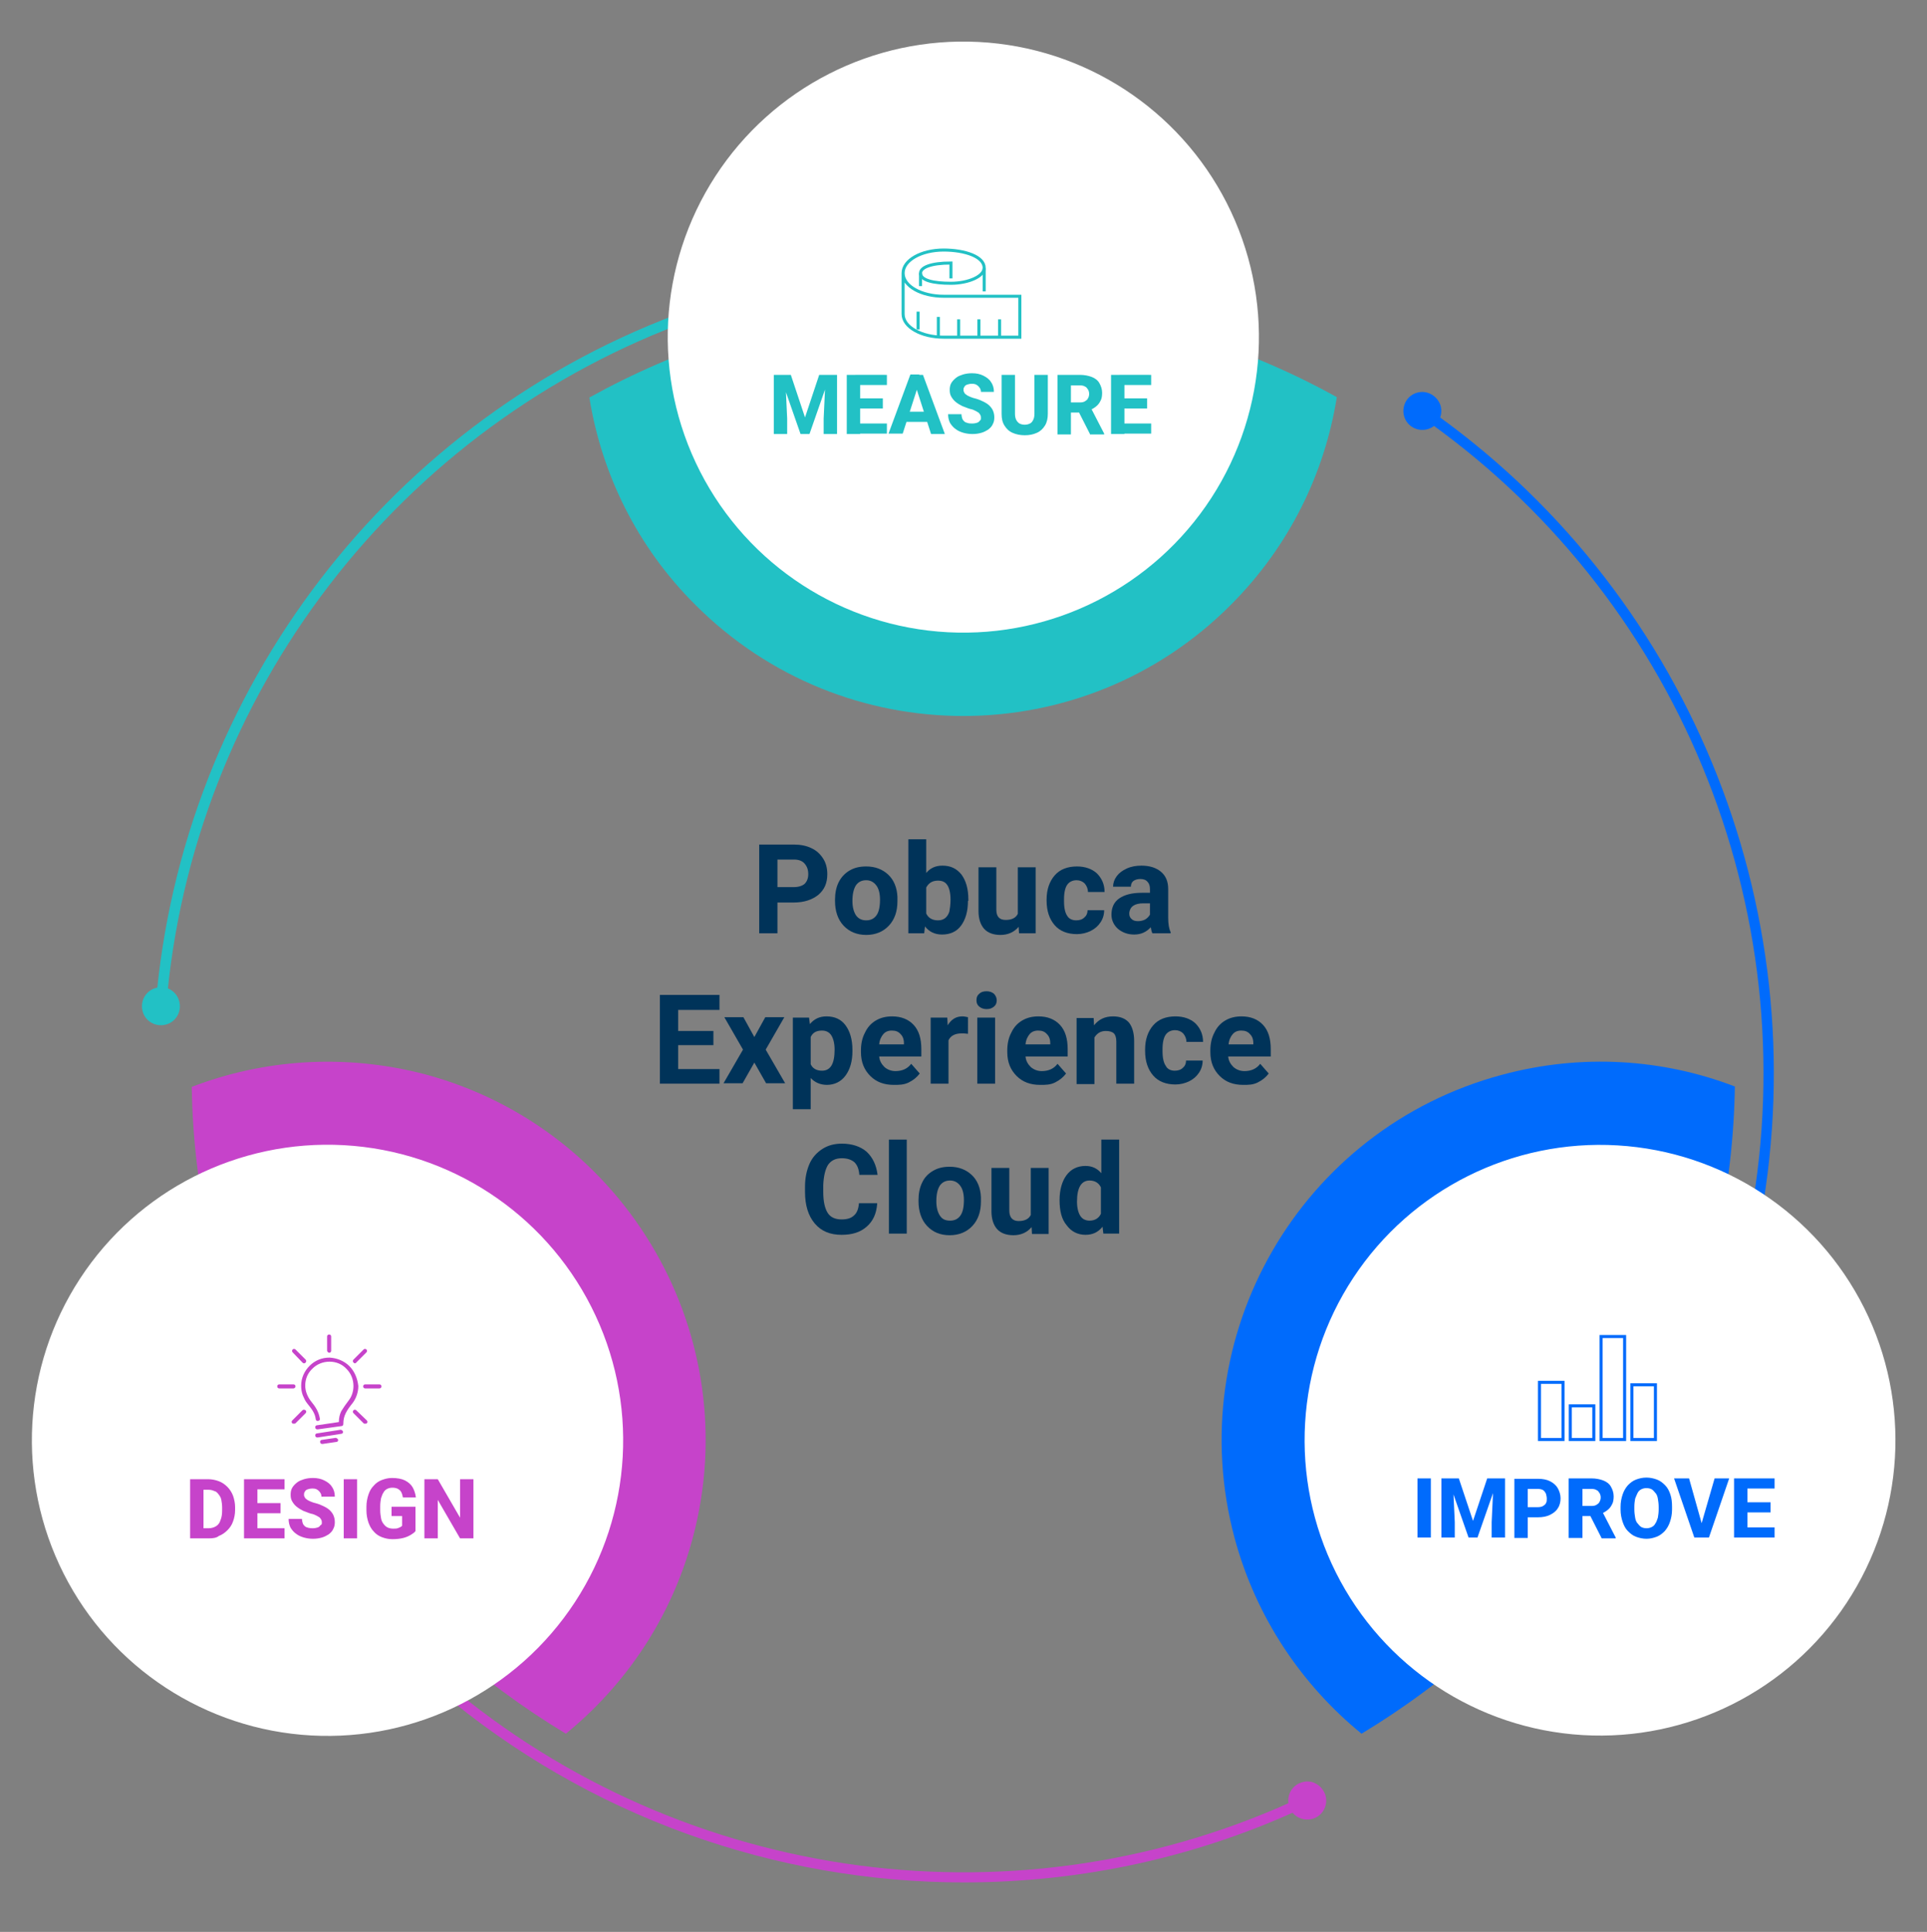 <svg xmlns="http://www.w3.org/2000/svg" xmlns:xlink="http://www.w3.org/1999/xlink" id="Layer_1" x="0px" y="0px" viewBox="0 0 475.4 476.7" style="enable-background:new 0 0 475.4 476.7;" xml:space="preserve"><rect x="0" y="0" width="475.4" height="476.7" fill="#808080" stroke="none"/> <style type="text/css"> .st0{fill:#22C1C5;} .st1{fill:#C643CA;} .st2{fill:#006BFC;} .st3{fill:#FFFFFF;} .st4{fill:none;} .st5{fill:none;stroke:#006BFC;stroke-width:0.75;stroke-miterlimit:10;} .st6{clip-path:url(#SVGID_00000132057381185414696590000008695772093078294694_);} .st7{fill:#003359;} .st8{clip-path:url(#SVGID_00000030477744298527671800000006741219903193403056_);} .st9{fill:none;stroke:#22C1C5;stroke-width:0.75;stroke-miterlimit:10;} </style> <path class="st0" d="M329.8,98c-10.8-6-22.2-10.9-34.1-14.7l-116,0c-12,3.8-23.5,8.8-34.3,14.8c3,18.7,11.7,36.8,26.2,51.2 c36.5,36.5,95.6,36.5,132,0C318.1,134.8,326.8,116.8,329.8,98z"></path> <g> <path class="st0" d="M39.7,249.5c0,0-0.1,0-0.1,0c-0.7-0.1-1.2-0.7-1.2-1.4c6.4-77.9,58.1-145.4,131.8-171.7 c0.7-0.2,1.4,0.1,1.6,0.8c0.2,0.7-0.1,1.4-0.8,1.6C98.4,104.9,47.3,171.4,41,248.4C40.9,249,40.4,249.5,39.7,249.5z"></path> </g> <path class="st1" d="M47.3,268.2c0.2,12.3,1.6,24.7,4.3,36.9l58,100.4c9.3,8.5,19.4,15.9,30,22.3c14.7-12,26-28.5,31.3-48.3 c13.3-49.8-16.2-101-66-114.4C85,259.9,65,261.4,47.3,268.2z"></path> <g> <path class="st1" d="M237.8,464.5c-46.5,0-92.7-16.2-129.5-47.4c-0.5-0.5-0.6-1.2-0.1-1.8c0.5-0.5,1.2-0.6,1.8-0.1 c59,50,142.2,61,211.9,27.9c0.6-0.3,1.4,0,1.7,0.6c0.3,0.6,0,1.4-0.6,1.7C295.9,458.3,266.8,464.5,237.8,464.5z"></path> </g> <path class="st2" d="M335.9,427.8c10.6-6.4,20.6-13.8,29.8-22.2l58-100.4c2.7-12.3,4.1-24.7,4.3-37.1c-17.7-6.8-37.7-8.2-57.4-2.9 c-49.8,13.3-79.4,64.5-66,114.4C309.9,399.2,321.2,415.8,335.9,427.8z"></path> <g> <path class="st2" d="M433.1,301.5c-0.1,0-0.2,0-0.2,0c-0.7-0.1-1.1-0.8-1-1.5c13.8-76.1-18.3-153.6-81.8-197.5 c-0.6-0.4-0.7-1.2-0.3-1.8c0.4-0.6,1.2-0.7,1.8-0.3c64.3,44.5,96.8,123,82.8,200.1C434.3,301,433.7,301.5,433.1,301.5z"></path> </g> <path class="st0" d="M44.2,247c0.7,2.5-0.7,5.1-3.2,5.8c-2.5,0.7-5.1-0.7-5.8-3.2c-0.7-2.5,0.7-5.1,3.2-5.8 C40.9,243,43.5,244.5,44.2,247z"></path> <path class="st1" d="M327,443c0.7,2.5-0.7,5.1-3.2,5.8c-2.5,0.7-5.1-0.7-5.8-3.2c-0.7-2.5,0.7-5.1,3.2-5.8 C323.6,439,326.2,440.5,327,443z"></path> <path class="st2" d="M355.4,100.1c0.7,2.5-0.7,5.1-3.2,5.8c-2.5,0.7-5.1-0.7-5.8-3.2c-0.7-2.5,0.7-5.1,3.2-5.8 C352,96.2,354.6,97.6,355.4,100.1z"></path> <ellipse transform="matrix(5.217373e-02 -0.999 0.999 5.217373e-02 142.046 316.2)" class="st3" cx="237.6" cy="83.3" rx="72.9" ry="72.9"></ellipse> <ellipse transform="matrix(5.536973e-02 -0.999 0.999 5.536973e-02 -278.707 416.247)" class="st3" cx="80.6" cy="355.4" rx="72.9" ry="72.9"></ellipse> <ellipse transform="matrix(5.918977e-02 -0.998 0.998 5.918977e-02 16.776 728.364)" class="st3" cx="394.8" cy="355.3" rx="72.9" ry="72.9"></ellipse> <rect x="-75.3" y="-55.4" class="st4" width="625.9" height="559"></rect> <path class="st0" d="M192.4,92.5h2.7l3.5,10.5l3.5-10.5h2.7l-5.1,14.6h-2.2L192.4,92.5z M190.9,92.5h2.8l0.5,10.8v3.8h-3.3V92.5z M203.7,92.5h2.8v14.6h-3.3v-3.8L203.7,92.5z M218.8,104.5v2.5H211v-2.5H218.8z M212.2,92.5v14.6h-3.3V92.5H212.2z M217.8,98.3v2.5 H211v-2.5H217.8z M218.8,92.5V95H211v-2.5H218.8z M226.5,95.2l-3.8,11.8h-3.5l5.4-14.6h2.2L226.5,95.2z M229.7,107.1l-3.8-11.8 l-0.4-2.8h2.2l5.4,14.6H229.7z M229.5,101.6v2.5h-7.6v-2.5H229.5z M242,103.2c0-0.2,0-0.5-0.1-0.7c-0.1-0.2-0.2-0.4-0.4-0.6 c-0.2-0.2-0.5-0.3-0.8-0.5c-0.4-0.2-0.8-0.4-1.4-0.5c-0.7-0.2-1.3-0.5-1.9-0.7c-0.6-0.3-1.1-0.6-1.6-1c-0.5-0.4-0.8-0.8-1.1-1.3 c-0.3-0.5-0.4-1-0.4-1.7c0-0.6,0.1-1.2,0.4-1.7s0.7-0.9,1.2-1.3c0.5-0.4,1.1-0.6,1.7-0.8c0.7-0.2,1.4-0.3,2.2-0.3 c1.1,0,2,0.2,2.8,0.6c0.8,0.4,1.5,0.9,1.9,1.6c0.5,0.7,0.7,1.5,0.7,2.4H242c0-0.4-0.1-0.7-0.3-1c-0.2-0.3-0.4-0.5-0.7-0.7 c-0.3-0.2-0.7-0.3-1.2-0.3c-0.5,0-0.9,0.1-1.2,0.2c-0.3,0.1-0.6,0.3-0.7,0.6c-0.2,0.2-0.2,0.5-0.2,0.8c0,0.2,0.1,0.4,0.2,0.6 c0.1,0.2,0.3,0.4,0.5,0.5c0.2,0.2,0.5,0.3,0.9,0.5c0.3,0.1,0.7,0.3,1.2,0.4c0.8,0.2,1.5,0.5,2.1,0.8c0.6,0.3,1.1,0.6,1.5,1 c0.4,0.4,0.7,0.8,0.9,1.3c0.2,0.5,0.3,1,0.3,1.6c0,0.6-0.1,1.2-0.4,1.7c-0.2,0.5-0.6,0.9-1.1,1.3c-0.5,0.3-1,0.6-1.7,0.8 c-0.7,0.2-1.4,0.3-2.2,0.3c-0.7,0-1.5-0.1-2.2-0.3c-0.7-0.2-1.4-0.5-1.9-0.9c-0.6-0.4-1-0.9-1.4-1.5c-0.3-0.6-0.5-1.3-0.5-2.2h3.3 c0,0.4,0.1,0.8,0.2,1.1c0.1,0.3,0.3,0.5,0.5,0.7c0.2,0.2,0.5,0.3,0.9,0.4c0.3,0.1,0.7,0.1,1.1,0.1c0.5,0,0.9-0.1,1.2-0.2 c0.3-0.1,0.5-0.3,0.7-0.6C241.9,103.8,242,103.5,242,103.2z M255.2,92.5h3.3v9.6c0,1.1-0.2,2.1-0.7,2.9c-0.5,0.8-1.1,1.4-2,1.8 s-1.8,0.6-3,0.6c-1.1,0-2.1-0.2-3-0.6c-0.9-0.4-1.5-1-2-1.8c-0.5-0.8-0.7-1.7-0.7-2.9v-9.6h3.3v9.6c0,0.6,0.1,1.1,0.3,1.5 c0.2,0.4,0.5,0.7,0.8,0.9c0.4,0.2,0.8,0.3,1.3,0.3c0.5,0,0.9-0.1,1.3-0.3c0.4-0.2,0.6-0.5,0.8-0.9c0.2-0.4,0.3-0.9,0.3-1.5V92.5z M260.8,92.5h5.6c1.1,0,2.1,0.2,2.9,0.5c0.8,0.3,1.5,0.8,1.9,1.5c0.4,0.7,0.7,1.5,0.7,2.4c0,0.8-0.1,1.5-0.4,2 c-0.3,0.6-0.6,1-1.1,1.4c-0.5,0.4-1,0.7-1.6,0.9l-1.1,0.6h-4.8l0-2.5h3.6c0.5,0,0.9-0.1,1.2-0.3c0.3-0.2,0.6-0.4,0.7-0.7 c0.2-0.3,0.3-0.7,0.3-1.1c0-0.4-0.1-0.8-0.3-1.1c-0.2-0.3-0.4-0.6-0.7-0.7c-0.3-0.2-0.7-0.3-1.2-0.3h-2.3v12.1h-3.3V92.5z M268.9,107.1l-3.3-6.5l3.5,0l3.3,6.4v0.2H268.9z M284,104.5v2.5h-7.8v-2.5H284z M277.4,92.5v14.6h-3.3V92.5H277.4z M283,98.3v2.5 h-6.8v-2.5H283z M284,92.5V95h-7.8v-2.5H284z"></path> <path class="st1" d="M51.5,379.6h-3.2l0-2.5h3.2c0.7,0,1.3-0.2,1.8-0.5c0.5-0.3,0.9-0.8,1.1-1.5c0.3-0.7,0.4-1.5,0.4-2.4V372 c0-0.7-0.1-1.4-0.2-1.9c-0.1-0.6-0.4-1-0.7-1.4c-0.3-0.4-0.6-0.7-1.1-0.8c-0.4-0.2-0.9-0.3-1.5-0.3h-3.3V365h3.3 c1,0,1.9,0.2,2.7,0.5c0.8,0.3,1.5,0.8,2.1,1.4c0.6,0.6,1.1,1.4,1.4,2.2c0.3,0.9,0.5,1.8,0.5,2.8v0.7c0,1-0.2,2-0.5,2.8 c-0.3,0.9-0.8,1.6-1.4,2.2c-0.6,0.6-1.3,1.1-2.1,1.4C53.4,379.5,52.5,379.6,51.5,379.6z M50.2,365v14.6h-3.3V365H50.2z M70.2,377.1 v2.5h-7.8v-2.5H70.2z M63.5,365v14.6h-3.3V365H63.5z M69.2,370.9v2.5h-6.8v-2.5H69.2z M70.2,365v2.5h-7.8V365H70.2z M79.4,375.8 c0-0.2,0-0.5-0.1-0.7c-0.1-0.2-0.2-0.4-0.4-0.6c-0.2-0.2-0.5-0.3-0.8-0.5c-0.4-0.2-0.8-0.4-1.4-0.5c-0.7-0.2-1.3-0.5-1.9-0.7 c-0.6-0.3-1.1-0.6-1.6-1c-0.5-0.4-0.8-0.8-1.1-1.3c-0.3-0.5-0.4-1-0.4-1.7c0-0.6,0.1-1.2,0.4-1.7c0.3-0.5,0.7-0.9,1.2-1.3 c0.5-0.4,1.1-0.6,1.7-0.8c0.7-0.2,1.4-0.3,2.2-0.3c1.1,0,2,0.2,2.8,0.6c0.8,0.4,1.5,0.9,1.9,1.6c0.5,0.7,0.7,1.5,0.7,2.4h-3.3 c0-0.4-0.1-0.7-0.3-1c-0.2-0.3-0.4-0.5-0.7-0.7c-0.3-0.2-0.7-0.3-1.2-0.3c-0.5,0-0.9,0.1-1.2,0.2c-0.3,0.1-0.6,0.3-0.7,0.6 c-0.2,0.2-0.2,0.5-0.2,0.8c0,0.2,0.1,0.4,0.2,0.6c0.1,0.2,0.3,0.4,0.5,0.5c0.2,0.2,0.5,0.3,0.9,0.5c0.3,0.1,0.7,0.3,1.2,0.4 c0.8,0.2,1.5,0.5,2.1,0.8c0.6,0.3,1.1,0.6,1.5,1c0.4,0.4,0.7,0.8,0.9,1.3c0.2,0.5,0.3,1,0.3,1.6c0,0.6-0.1,1.2-0.4,1.7 c-0.2,0.5-0.6,0.9-1.1,1.3c-0.5,0.3-1,0.6-1.7,0.8c-0.7,0.2-1.4,0.3-2.2,0.3c-0.7,0-1.5-0.1-2.2-0.3c-0.7-0.2-1.4-0.5-1.9-0.9 c-0.6-0.4-1-0.9-1.4-1.5c-0.3-0.6-0.5-1.3-0.5-2.2h3.3c0,0.4,0.1,0.8,0.2,1.1c0.1,0.3,0.3,0.5,0.5,0.7c0.2,0.2,0.5,0.3,0.9,0.4 s0.7,0.1,1.1,0.1c0.5,0,0.9-0.1,1.2-0.2c0.3-0.1,0.5-0.3,0.7-0.6C79.3,376.3,79.4,376.1,79.4,375.8z M88.1,365v14.6h-3.3V365H88.1z M102.5,371.9v5.9c-0.2,0.3-0.6,0.6-1.1,0.9c-0.5,0.3-1.1,0.6-1.9,0.8c-0.8,0.2-1.7,0.3-2.7,0.3c-1,0-1.8-0.2-2.6-0.5 c-0.8-0.3-1.5-0.8-2-1.4c-0.6-0.6-1-1.4-1.3-2.2c-0.3-0.9-0.5-1.9-0.5-3v-0.9c0-1.1,0.2-2.1,0.5-3c0.3-0.9,0.7-1.6,1.3-2.2 c0.5-0.6,1.2-1.1,2-1.4c0.8-0.3,1.6-0.5,2.5-0.5c1.3,0,2.4,0.2,3.2,0.6c0.8,0.4,1.5,1,1.9,1.7c0.4,0.7,0.7,1.6,0.8,2.5h-3.2 c-0.1-0.5-0.2-0.9-0.4-1.3c-0.2-0.4-0.5-0.6-0.8-0.8c-0.4-0.2-0.8-0.3-1.4-0.3c-0.5,0-0.9,0.1-1.3,0.3c-0.4,0.2-0.7,0.5-0.9,0.9 c-0.3,0.4-0.4,0.9-0.6,1.4c-0.1,0.6-0.2,1.2-0.2,2v0.9c0,0.8,0.1,1.4,0.2,2c0.1,0.6,0.3,1,0.6,1.4c0.3,0.4,0.6,0.7,1,0.9 c0.4,0.2,0.9,0.3,1.4,0.3c0.4,0,0.8,0,1.1-0.1c0.3-0.1,0.5-0.2,0.7-0.3c0.2-0.1,0.3-0.2,0.4-0.3v-2.4h-2.6v-2.3H102.5z M116.8,365 v14.6h-3.3l-5.5-9.5v9.5h-3.3V365h3.3l5.5,9.5V365H116.8z"></path> <path class="st2" d="M353,364.8v14.6h-3.3v-14.6H353z M357.2,364.8h2.7l3.5,10.5l3.5-10.5h2.7l-5.1,14.6h-2.2L357.2,364.8z M355.6,364.8h2.8l0.5,10.8v3.8h-3.3V364.8z M368.5,364.8h2.8v14.6H368v-3.8L368.5,364.8z M379.4,374.4h-3.7v-2.5h3.7 c0.5,0,1-0.1,1.3-0.3c0.3-0.2,0.6-0.4,0.7-0.7c0.2-0.3,0.2-0.7,0.2-1.1c0-0.4-0.1-0.8-0.2-1.2c-0.2-0.4-0.4-0.7-0.7-0.9 c-0.3-0.2-0.8-0.3-1.3-0.3h-2.5v12.1h-3.3v-14.6h5.8c1.2,0,2.2,0.2,3,0.6c0.8,0.4,1.5,1,1.9,1.7c0.4,0.7,0.7,1.6,0.7,2.5 c0,0.9-0.2,1.8-0.7,2.5c-0.4,0.7-1.1,1.2-1.9,1.6C381.6,374.2,380.6,374.4,379.4,374.4z M387,364.8h5.6c1.1,0,2.1,0.2,2.9,0.5 c0.8,0.3,1.5,0.8,1.9,1.5c0.4,0.7,0.7,1.5,0.7,2.4c0,0.8-0.1,1.5-0.4,2c-0.3,0.6-0.6,1-1.1,1.4c-0.5,0.4-1,0.7-1.6,0.9l-1.1,0.6 h-4.8l0-2.5h3.6c0.5,0,0.9-0.1,1.2-0.3c0.3-0.2,0.6-0.4,0.7-0.7c0.2-0.3,0.3-0.7,0.3-1.1c0-0.4-0.1-0.8-0.3-1.1 c-0.2-0.3-0.4-0.6-0.7-0.7c-0.3-0.2-0.7-0.3-1.2-0.3h-2.3v12.1H387V364.8z M395.1,379.5l-3.3-6.5l3.5,0l3.3,6.4v0.2H395.1z M412.5,371.8v0.7c0,1.1-0.2,2.1-0.5,3c-0.3,0.9-0.7,1.6-1.3,2.3c-0.6,0.6-1.2,1.1-2,1.4c-0.8,0.3-1.6,0.5-2.5,0.5s-1.8-0.2-2.6-0.5 c-0.8-0.3-1.4-0.8-2-1.4c-0.6-0.6-1-1.4-1.3-2.3c-0.3-0.9-0.5-1.9-0.5-3v-0.7c0-1.1,0.2-2.1,0.5-3c0.3-0.9,0.7-1.6,1.3-2.3 c0.6-0.6,1.2-1.1,2-1.4c0.8-0.3,1.6-0.5,2.6-0.5c0.9,0,1.8,0.2,2.6,0.5c0.8,0.3,1.4,0.8,2,1.4c0.6,0.6,1,1.4,1.3,2.3 C412.4,369.7,412.5,370.7,412.5,371.8z M409.2,372.5v-0.7c0-0.7-0.1-1.4-0.2-2c-0.1-0.6-0.3-1.1-0.6-1.4c-0.3-0.4-0.6-0.7-0.9-0.9 c-0.4-0.2-0.8-0.3-1.3-0.3c-0.5,0-0.9,0.1-1.3,0.3c-0.4,0.2-0.7,0.5-0.9,0.9c-0.2,0.4-0.4,0.9-0.6,1.4c-0.1,0.6-0.2,1.2-0.2,2v0.7 c0,0.7,0.1,1.4,0.2,2c0.1,0.6,0.3,1.1,0.6,1.4c0.3,0.4,0.6,0.7,0.9,0.9c0.4,0.2,0.8,0.3,1.3,0.3c0.5,0,0.9-0.1,1.3-0.3 c0.4-0.2,0.7-0.5,0.9-0.9c0.3-0.4,0.4-0.9,0.6-1.4C409.1,373.9,409.2,373.2,409.2,372.5z M419.7,376.2l3.3-11.4h3.6l-5,14.6h-2.4 L419.7,376.2z M416.7,364.8l3.2,11.4l0.5,3.2h-2.4l-5-14.6H416.7z M437.8,376.9v2.5H430v-2.5H437.8z M431.1,364.8v14.6h-3.3v-14.6 H431.1z M436.8,370.7v2.5H430v-2.5H436.8z M437.8,364.8v2.5H430v-2.5H437.8z"></path> <g> <path class="st5" d="M385.6,355.2h-5.8v-14.1h5.8V355.2z"></path> <path class="st5" d="M393.2,355.2h-5.8v-8.3h5.8V355.2z"></path> <path class="st5" d="M400.8,355.2H395v-25.4h5.8V355.2z"></path> <path class="st5" d="M408.4,355.2h-5.8v-13.5h5.8V355.2z"></path> </g> <g> <defs> <rect id="SVGID_1_" x="68.3" y="329.2" width="25.9" height="27.2"></rect> </defs> <clipPath id="SVGID_00000134931439070460344840000000795199845777212292_"> <use xlink:href="#SVGID_1_" style="overflow:visible;"></use> </clipPath> <g style="clip-path:url(#SVGID_00000134931439070460344840000000795199845777212292_);"> <path class="st1" d="M86.2,337.1c-1.3-1.3-3.1-2-4.9-2.1c0,0,0,0,0,0c-1.9,0-3.6,0.7-4.9,2c-1.3,1.3-2.1,3-2.1,4.9 c0,0.8,0.1,1.6,0.4,2.4c0.3,0.7,0.6,1.4,1.1,2c1.2,1.5,1.9,2.4,2.1,3.9c0,0.3,0.3,0.5,0.6,0.4c0.3,0,0.5-0.3,0.4-0.6 c-0.3-1.7-1-2.8-2.3-4.4c-0.8-1.1-1.3-2.4-1.3-3.7c0-1.6,0.6-3.1,1.8-4.2c1.1-1.1,2.6-1.7,4.2-1.7c0,0,0,0,0,0 c1.6,0,3.1,0.6,4.2,1.8c1.1,1.1,1.7,2.6,1.7,4.2c0,1.3-0.4,2.6-1.2,3.6c-0.7,0.9-1.3,1.8-1.8,2.6c-0.4,0.8-0.6,1.7-0.6,2.7 l-5.4,0.8c-0.3,0-0.5,0.3-0.4,0.6c0,0.3,0.3,0.4,0.5,0.4c0,0,0,0,0.1,0l5.8-0.8c0.3,0,0.5-0.2,0.5-0.5c0-1.1,0.2-1.9,0.6-2.7 c0.4-0.8,0.9-1.5,1.7-2.5c0.9-1.2,1.4-2.7,1.4-4.2C88.2,340.2,87.5,338.4,86.2,337.1L86.2,337.1z"></path> <path class="st1" d="M84,352.8l-5.8,0.9c-0.3,0-0.5,0.3-0.4,0.6c0,0.3,0.3,0.4,0.5,0.4c0,0,0,0,0.1,0l5.8-0.9 c0.3,0,0.5-0.3,0.4-0.6C84.5,353,84.3,352.8,84,352.8z"></path> <path class="st1" d="M82.8,354.8l-3.4,0.5c-0.3,0-0.5,0.3-0.4,0.6c0,0.3,0.3,0.4,0.5,0.4c0,0,0,0,0.1,0l3.4-0.5 c0.3,0,0.5-0.3,0.4-0.6C83.3,355,83,354.8,82.8,354.8z"></path> <path class="st1" d="M81.2,333.8c0.3,0,0.5-0.2,0.5-0.5v-3.5c0-0.3-0.2-0.5-0.5-0.5c-0.3,0-0.5,0.2-0.5,0.5v3.5 C80.7,333.5,81,333.8,81.2,333.8z"></path> <path class="st1" d="M74.6,336.2c0.1,0.1,0.2,0.2,0.4,0.2c0.1,0,0.3,0,0.4-0.2c0.2-0.2,0.2-0.5,0-0.7l-2.5-2.5 c-0.2-0.2-0.5-0.2-0.7,0c-0.2,0.2-0.2,0.5,0,0.7L74.6,336.2L74.6,336.2z"></path> <path class="st1" d="M72.9,342.1c0-0.3-0.2-0.5-0.5-0.5h-3.5c-0.3,0-0.5,0.2-0.5,0.5c0,0.3,0.2,0.5,0.5,0.5h3.5 C72.6,342.6,72.9,342.4,72.9,342.1z"></path> <path class="st1" d="M74.6,348l-2.5,2.5c-0.2,0.2-0.2,0.5,0,0.7c0.1,0.1,0.2,0.1,0.4,0.1c0.1,0,0.3,0,0.4-0.1l2.5-2.5 c0.2-0.2,0.2-0.5,0-0.7C75.1,347.8,74.8,347.8,74.6,348L74.6,348z"></path> <path class="st1" d="M87.9,348c-0.2-0.2-0.5-0.2-0.7,0s-0.2,0.5,0,0.7l2.5,2.5c0.1,0.1,0.2,0.1,0.4,0.1c0.1,0,0.3,0,0.4-0.1 c0.2-0.2,0.2-0.5,0-0.7L87.9,348L87.9,348z"></path> <path class="st1" d="M93.6,341.6h-3.5c-0.3,0-0.5,0.2-0.5,0.5c0,0.3,0.2,0.5,0.5,0.5h3.5c0.3,0,0.5-0.2,0.5-0.5 C94.1,341.8,93.9,341.6,93.6,341.6z"></path> <path class="st1" d="M87.5,336.4c0.1,0,0.3,0,0.4-0.2l2.5-2.5c0.2-0.2,0.2-0.5,0-0.7c-0.2-0.2-0.5-0.2-0.7,0l-2.5,2.5 c-0.2,0.2-0.2,0.5,0,0.7C87.3,336.3,87.4,336.4,87.5,336.4L87.5,336.4z"></path> </g> </g> <g> <g> <path class="st7" d="M191.8,222.6v7.7h-4.5v-21.9h8.6c1.6,0,3.1,0.3,4.3,0.9c1.3,0.6,2.2,1.5,2.9,2.6s1,2.4,1,3.8 c0,2.2-0.7,3.8-2.2,5.1c-1.5,1.2-3.5,1.9-6.1,1.9H191.8z M191.8,218.9h4c1.2,0,2.1-0.3,2.7-0.8c0.6-0.6,0.9-1.4,0.9-2.4 c0-1.1-0.3-1.9-0.9-2.6c-0.6-0.7-1.5-1-2.6-1h-4.1V218.9z"></path> <path class="st7" d="M206,222c0-1.6,0.3-3.1,0.9-4.3s1.5-2.2,2.7-2.9s2.5-1,4.1-1c2.2,0,4,0.7,5.4,2c1.4,1.3,2.2,3.2,2.3,5.5 l0,1.1c0,2.5-0.7,4.5-2.1,6c-1.4,1.5-3.3,2.3-5.6,2.3s-4.2-0.8-5.6-2.3c-1.4-1.5-2.1-3.6-2.1-6.1V222z M210.3,222.3 c0,1.5,0.3,2.7,0.9,3.6c0.6,0.8,1.4,1.2,2.5,1.2c1.1,0,1.9-0.4,2.5-1.2c0.6-0.8,0.9-2.1,0.9-3.9c0-1.5-0.3-2.7-0.9-3.5 c-0.6-0.8-1.4-1.3-2.5-1.3c-1.1,0-1.9,0.4-2.5,1.2C210.6,219.3,210.3,220.6,210.3,222.3z"></path> <path class="st7" d="M238.8,222.3c0,2.6-0.6,4.6-1.7,6.1s-2.7,2.2-4.7,2.2c-1.8,0-3.2-0.7-4.2-2l-0.2,1.7h-3.9v-23.2h4.4v8.3 c1-1.2,2.3-1.8,4-1.8c2,0,3.5,0.7,4.7,2.2c1.1,1.5,1.7,3.5,1.7,6.2V222.3z M234.5,222c0-1.6-0.3-2.9-0.8-3.6 c-0.5-0.8-1.3-1.1-2.3-1.1c-1.4,0-2.3,0.6-2.9,1.7v6.4c0.5,1.1,1.5,1.7,2.9,1.7c1.4,0,2.3-0.7,2.8-2.1 C234.3,224.4,234.5,223.4,234.5,222z"></path> <path class="st7" d="M251.3,228.7c-1.1,1.3-2.6,2-4.5,2c-1.7,0-3.1-0.5-4-1.5c-0.9-1-1.4-2.5-1.4-4.4V214h4.4v10.5 c0,1.7,0.8,2.5,2.3,2.5c1.5,0,2.5-0.5,3-1.5V214h4.4v16.3h-4.1L251.3,228.7z"></path> <path class="st7" d="M265.5,227.1c0.8,0,1.5-0.2,2-0.7c0.5-0.4,0.8-1,0.8-1.8h4.1c0,1.1-0.3,2.1-0.9,3s-1.4,1.6-2.4,2.1 c-1,0.5-2.2,0.8-3.4,0.8c-2.3,0-4.2-0.7-5.5-2.2c-1.3-1.5-2-3.5-2-6.1V222c0-2.5,0.7-4.5,2-6c1.3-1.5,3.2-2.2,5.5-2.2 c2,0,3.7,0.6,4.9,1.7c1.2,1.2,1.9,2.7,1.9,4.6h-4.1c0-0.8-0.3-1.5-0.8-2.1c-0.5-0.5-1.2-0.8-2-0.8c-1,0-1.8,0.4-2.3,1.1 c-0.5,0.7-0.8,1.9-0.8,3.6v0.5c0,1.7,0.3,2.9,0.8,3.6C263.7,226.7,264.5,227.1,265.5,227.1z"></path> <path class="st7" d="M284.3,230.3c-0.2-0.4-0.3-0.9-0.4-1.5c-1.1,1.2-2.4,1.8-4.1,1.8c-1.6,0-2.9-0.5-4-1.4 c-1-0.9-1.6-2.1-1.6-3.5c0-1.7,0.6-3.1,1.9-4c1.3-0.9,3.1-1.4,5.6-1.4h2v-0.9c0-0.8-0.2-1.4-0.6-1.8c-0.4-0.5-1-0.7-1.8-0.7 c-0.7,0-1.3,0.2-1.7,0.5s-0.6,0.8-0.6,1.4h-4.4c0-0.9,0.3-1.8,0.9-2.6c0.6-0.8,1.4-1.4,2.5-1.9c1.1-0.5,2.3-0.7,3.6-0.7 c2,0,3.6,0.5,4.8,1.5s1.8,2.4,1.8,4.3v7.1c0,1.5,0.2,2.7,0.6,3.5v0.3H284.3z M280.7,227.3c0.6,0,1.2-0.1,1.8-0.4 c0.5-0.3,0.9-0.7,1.2-1.2v-2.8h-1.6c-2.2,0-3.3,0.8-3.5,2.3l0,0.3c0,0.5,0.2,1,0.6,1.3C279.5,227.1,280,227.3,280.7,227.3z"></path> <path class="st7" d="M176,257.9h-8.7v5.9h10.2v3.6h-14.7v-21.9h14.7v3.7h-10.2v5.2h8.7V257.9z"></path> <path class="st7" d="M186.1,255.9l2.7-4.9h4.7l-4.6,8l4.8,8.3H189l-2.9-5.1l-2.9,5.1h-4.7l4.8-8.3l-4.6-8h4.7L186.1,255.9z"></path> <path class="st7" d="M210.3,259.4c0,2.5-0.6,4.5-1.7,6s-2.7,2.3-4.6,2.3c-1.6,0-3-0.6-4-1.7v7.7h-4.4v-22.6h4l0.2,1.6 c1.1-1.3,2.4-1.9,4.1-1.9c2,0,3.6,0.7,4.7,2.2s1.7,3.5,1.7,6.1V259.4z M205.9,259c0-1.5-0.3-2.7-0.8-3.5c-0.5-0.8-1.3-1.2-2.3-1.2 c-1.4,0-2.3,0.5-2.8,1.6v6.7c0.5,1.1,1.5,1.6,2.8,1.6C204.9,264.2,205.9,262.5,205.9,259z"></path> <path class="st7" d="M220.5,267.7c-2.4,0-4.3-0.7-5.8-2.2c-1.5-1.5-2.3-3.4-2.3-5.9v-0.4c0-1.6,0.3-3.1,1-4.4 c0.6-1.3,1.5-2.3,2.7-3c1.2-0.7,2.5-1,4-1c2.2,0,4,0.7,5.3,2.1c1.3,1.4,1.9,3.4,1.9,6v1.8h-10.4c0.1,1.1,0.6,1.9,1.3,2.6 c0.7,0.6,1.6,1,2.7,1c1.7,0,3-0.6,3.9-1.8l2.1,2.4c-0.7,0.9-1.5,1.6-2.7,2.2S221.8,267.7,220.5,267.7z M220,254.3 c-0.9,0-1.6,0.3-2.1,0.9c-0.5,0.6-0.9,1.4-1,2.5h6.1v-0.3c0-1-0.3-1.7-0.8-2.2C221.6,254.5,220.9,254.3,220,254.3z"></path> <path class="st7" d="M238.8,255.1c-0.6-0.1-1.1-0.1-1.6-0.1c-1.6,0-2.7,0.6-3.2,1.7v10.7h-4.4v-16.3h4.1l0.1,1.9 c0.9-1.5,2.1-2.2,3.6-2.2c0.5,0,0.9,0.1,1.4,0.2L238.8,255.1z"></path> <path class="st7" d="M240.9,246.8c0-0.7,0.2-1.2,0.7-1.6c0.4-0.4,1-0.6,1.8-0.6c0.7,0,1.3,0.2,1.8,0.6c0.4,0.4,0.7,1,0.7,1.6 c0,0.7-0.2,1.2-0.7,1.6s-1,0.6-1.8,0.6c-0.7,0-1.3-0.2-1.8-0.6S240.9,247.5,240.9,246.8z M245.5,267.4h-4.4v-16.3h4.4V267.4z"></path> <path class="st7" d="M256.6,267.7c-2.4,0-4.3-0.7-5.8-2.2c-1.5-1.5-2.3-3.4-2.3-5.9v-0.4c0-1.6,0.3-3.1,1-4.4 c0.6-1.3,1.5-2.3,2.7-3c1.2-0.7,2.5-1,4-1c2.2,0,4,0.7,5.3,2.1c1.3,1.4,1.9,3.4,1.9,6v1.8h-10.4c0.1,1.1,0.6,1.9,1.3,2.6 c0.7,0.6,1.6,1,2.7,1c1.7,0,3-0.6,3.9-1.8l2.1,2.4c-0.7,0.9-1.5,1.6-2.7,2.2S258,267.7,256.6,267.7z M256.1,254.3 c-0.9,0-1.6,0.3-2.1,0.9c-0.5,0.6-0.9,1.4-1,2.5h6.1v-0.3c0-1-0.3-1.7-0.8-2.2C257.7,254.5,257,254.3,256.1,254.3z"></path> <path class="st7" d="M269.8,251.1l0.1,1.9c1.2-1.5,2.7-2.2,4.7-2.2c1.7,0,3,0.5,3.9,1.5c0.8,1,1.3,2.5,1.3,4.6v10.5h-4.4v-10.4 c0-0.9-0.2-1.6-0.6-2c-0.4-0.4-1.1-0.6-2-0.6c-1.2,0-2.1,0.5-2.8,1.6v11.5h-4.4v-16.3H269.8z"></path> <path class="st7" d="M289.8,264.2c0.8,0,1.5-0.2,2-0.7c0.5-0.4,0.8-1,0.8-1.8h4.1c0,1.1-0.3,2.1-0.9,3c-0.6,0.9-1.4,1.6-2.4,2.1 c-1,0.5-2.2,0.8-3.4,0.8c-2.3,0-4.2-0.7-5.5-2.2c-1.3-1.5-2-3.5-2-6.1V259c0-2.5,0.7-4.5,2-6c1.3-1.5,3.2-2.2,5.5-2.2 c2,0,3.7,0.6,4.9,1.7c1.2,1.2,1.9,2.7,1.9,4.6h-4.1c0-0.8-0.3-1.5-0.8-2.1c-0.5-0.5-1.2-0.8-2-0.8c-1,0-1.8,0.4-2.3,1.1 c-0.5,0.7-0.8,1.9-0.8,3.6v0.5c0,1.7,0.3,2.9,0.8,3.6C288,263.8,288.8,264.2,289.8,264.2z"></path> <path class="st7" d="M306.7,267.7c-2.4,0-4.3-0.7-5.8-2.2c-1.5-1.5-2.3-3.4-2.3-5.9v-0.4c0-1.6,0.3-3.1,1-4.4 c0.6-1.3,1.5-2.3,2.7-3c1.2-0.7,2.5-1,4-1c2.2,0,4,0.7,5.3,2.1c1.3,1.4,1.9,3.4,1.9,6v1.8H303c0.1,1.1,0.6,1.9,1.3,2.6 c0.7,0.6,1.6,1,2.7,1c1.7,0,3-0.6,3.9-1.8l2.1,2.4c-0.7,0.9-1.5,1.6-2.7,2.2S308,267.7,306.7,267.7z M306.2,254.3 c-0.9,0-1.6,0.3-2.1,0.9c-0.5,0.6-0.9,1.4-1,2.5h6.1v-0.3c0-1-0.3-1.7-0.8-2.2C307.8,254.5,307.1,254.3,306.2,254.3z"></path> <path class="st7" d="M216.4,297.1c-0.2,2.4-1,4.2-2.6,5.6c-1.6,1.4-3.6,2-6.2,2c-2.8,0-5-0.9-6.6-2.8c-1.6-1.9-2.4-4.5-2.4-7.8 v-1.3c0-2.1,0.4-4,1.1-5.6c0.7-1.6,1.8-2.8,3.2-3.7c1.4-0.9,3-1.3,4.8-1.3c2.5,0,4.6,0.7,6.1,2c1.5,1.4,2.4,3.3,2.7,5.7H212 c-0.1-1.4-0.5-2.4-1.2-3.1c-0.7-0.6-1.7-1-3.1-1c-1.5,0-2.6,0.5-3.4,1.6c-0.7,1.1-1.1,2.8-1.2,5v1.7c0,2.4,0.4,4.1,1.1,5.2 c0.7,1.1,1.9,1.6,3.4,1.6c1.4,0,2.4-0.3,3.1-1c0.7-0.6,1.1-1.6,1.2-3H216.4z"></path> <path class="st7" d="M223.7,304.4h-4.4v-23.2h4.4V304.4z"></path> <path class="st7" d="M226.6,296.1c0-1.6,0.3-3.1,0.9-4.3c0.6-1.3,1.5-2.2,2.7-2.9c1.2-0.7,2.5-1,4.1-1c2.2,0,4,0.7,5.4,2 s2.2,3.2,2.3,5.5l0,1.1c0,2.5-0.7,4.5-2.1,6s-3.3,2.3-5.6,2.3c-2.4,0-4.2-0.8-5.6-2.3c-1.4-1.5-2.1-3.6-2.1-6.1V296.1z M231,296.4 c0,1.5,0.3,2.7,0.9,3.6s1.4,1.2,2.5,1.2c1.1,0,1.9-0.4,2.5-1.2c0.6-0.8,0.9-2.1,0.9-3.9c0-1.5-0.3-2.7-0.9-3.5s-1.4-1.3-2.5-1.3 c-1.1,0-1.9,0.4-2.5,1.2C231.3,293.4,231,294.7,231,296.4z"></path> <path class="st7" d="M254.5,302.8c-1.1,1.3-2.6,2-4.5,2c-1.7,0-3.1-0.5-4-1.5c-0.9-1-1.4-2.5-1.4-4.4v-10.7h4.4v10.5 c0,1.7,0.8,2.6,2.3,2.6c1.5,0,2.5-0.5,3-1.5v-11.6h4.4v16.3h-4.1L254.5,302.8z"></path> <path class="st7" d="M261.4,296.1c0-2.5,0.6-4.6,1.7-6.1s2.7-2.3,4.7-2.3c1.6,0,2.9,0.6,3.9,1.8v-8.3h4.4v23.2h-3.9l-0.2-1.7 c-1.1,1.4-2.5,2-4.2,2c-1.9,0-3.5-0.8-4.6-2.3C261.9,300.9,261.4,298.8,261.4,296.1z M265.7,296.5c0,1.5,0.3,2.7,0.8,3.5 c0.5,0.8,1.3,1.2,2.3,1.2c1.3,0,2.3-0.6,2.8-1.7V293c-0.5-1.1-1.5-1.7-2.8-1.7C266.8,291.3,265.7,293,265.7,296.5z"></path> </g> </g> <g> <g> <g> <g> <g> <defs> <rect id="SVGID_00000003787085394014650900000003958597996351212463_" x="220.5" y="59.5" width="33.3" height="25.9"></rect> </defs> <clipPath id="SVGID_00000028285671502023638530000015983701610663596980_"> <use xlink:href="#SVGID_00000003787085394014650900000003958597996351212463_" style="overflow:visible;"></use> </clipPath> <g style="clip-path:url(#SVGID_00000028285671502023638530000015983701610663596980_);"> <path class="st9" d="M234.6,68.7v-3.8c-5,0-7.5,1.1-7.5,2.5c0,1.8,3.2,2.5,7.5,2.5s8.2-1.7,8.2-3.8c0-2.8-4.8-4.4-10-4.4 c-5.5,0-10,2.5-10,5.7s4.5,5.7,10,5.7h18.8v10.1h-18.8c-5.5,0-10-2.5-10-5.7V67.4"></path> <path class="st9" d="M227.1,67.4v3.2"></path> <path class="st9" d="M242.8,66.2v5.7"></path> <path class="st9" d="M246.6,78.8v4.4"></path> <path class="st9" d="M241.5,78.8v4.4"></path> <path class="st9" d="M236.5,78.8v4.4"></path> <path class="st9" d="M231.5,78.2v5.1"></path> <path class="st9" d="M226.5,76.9v4.4"></path> </g> </g> </g> </g> </g> </g> </svg>